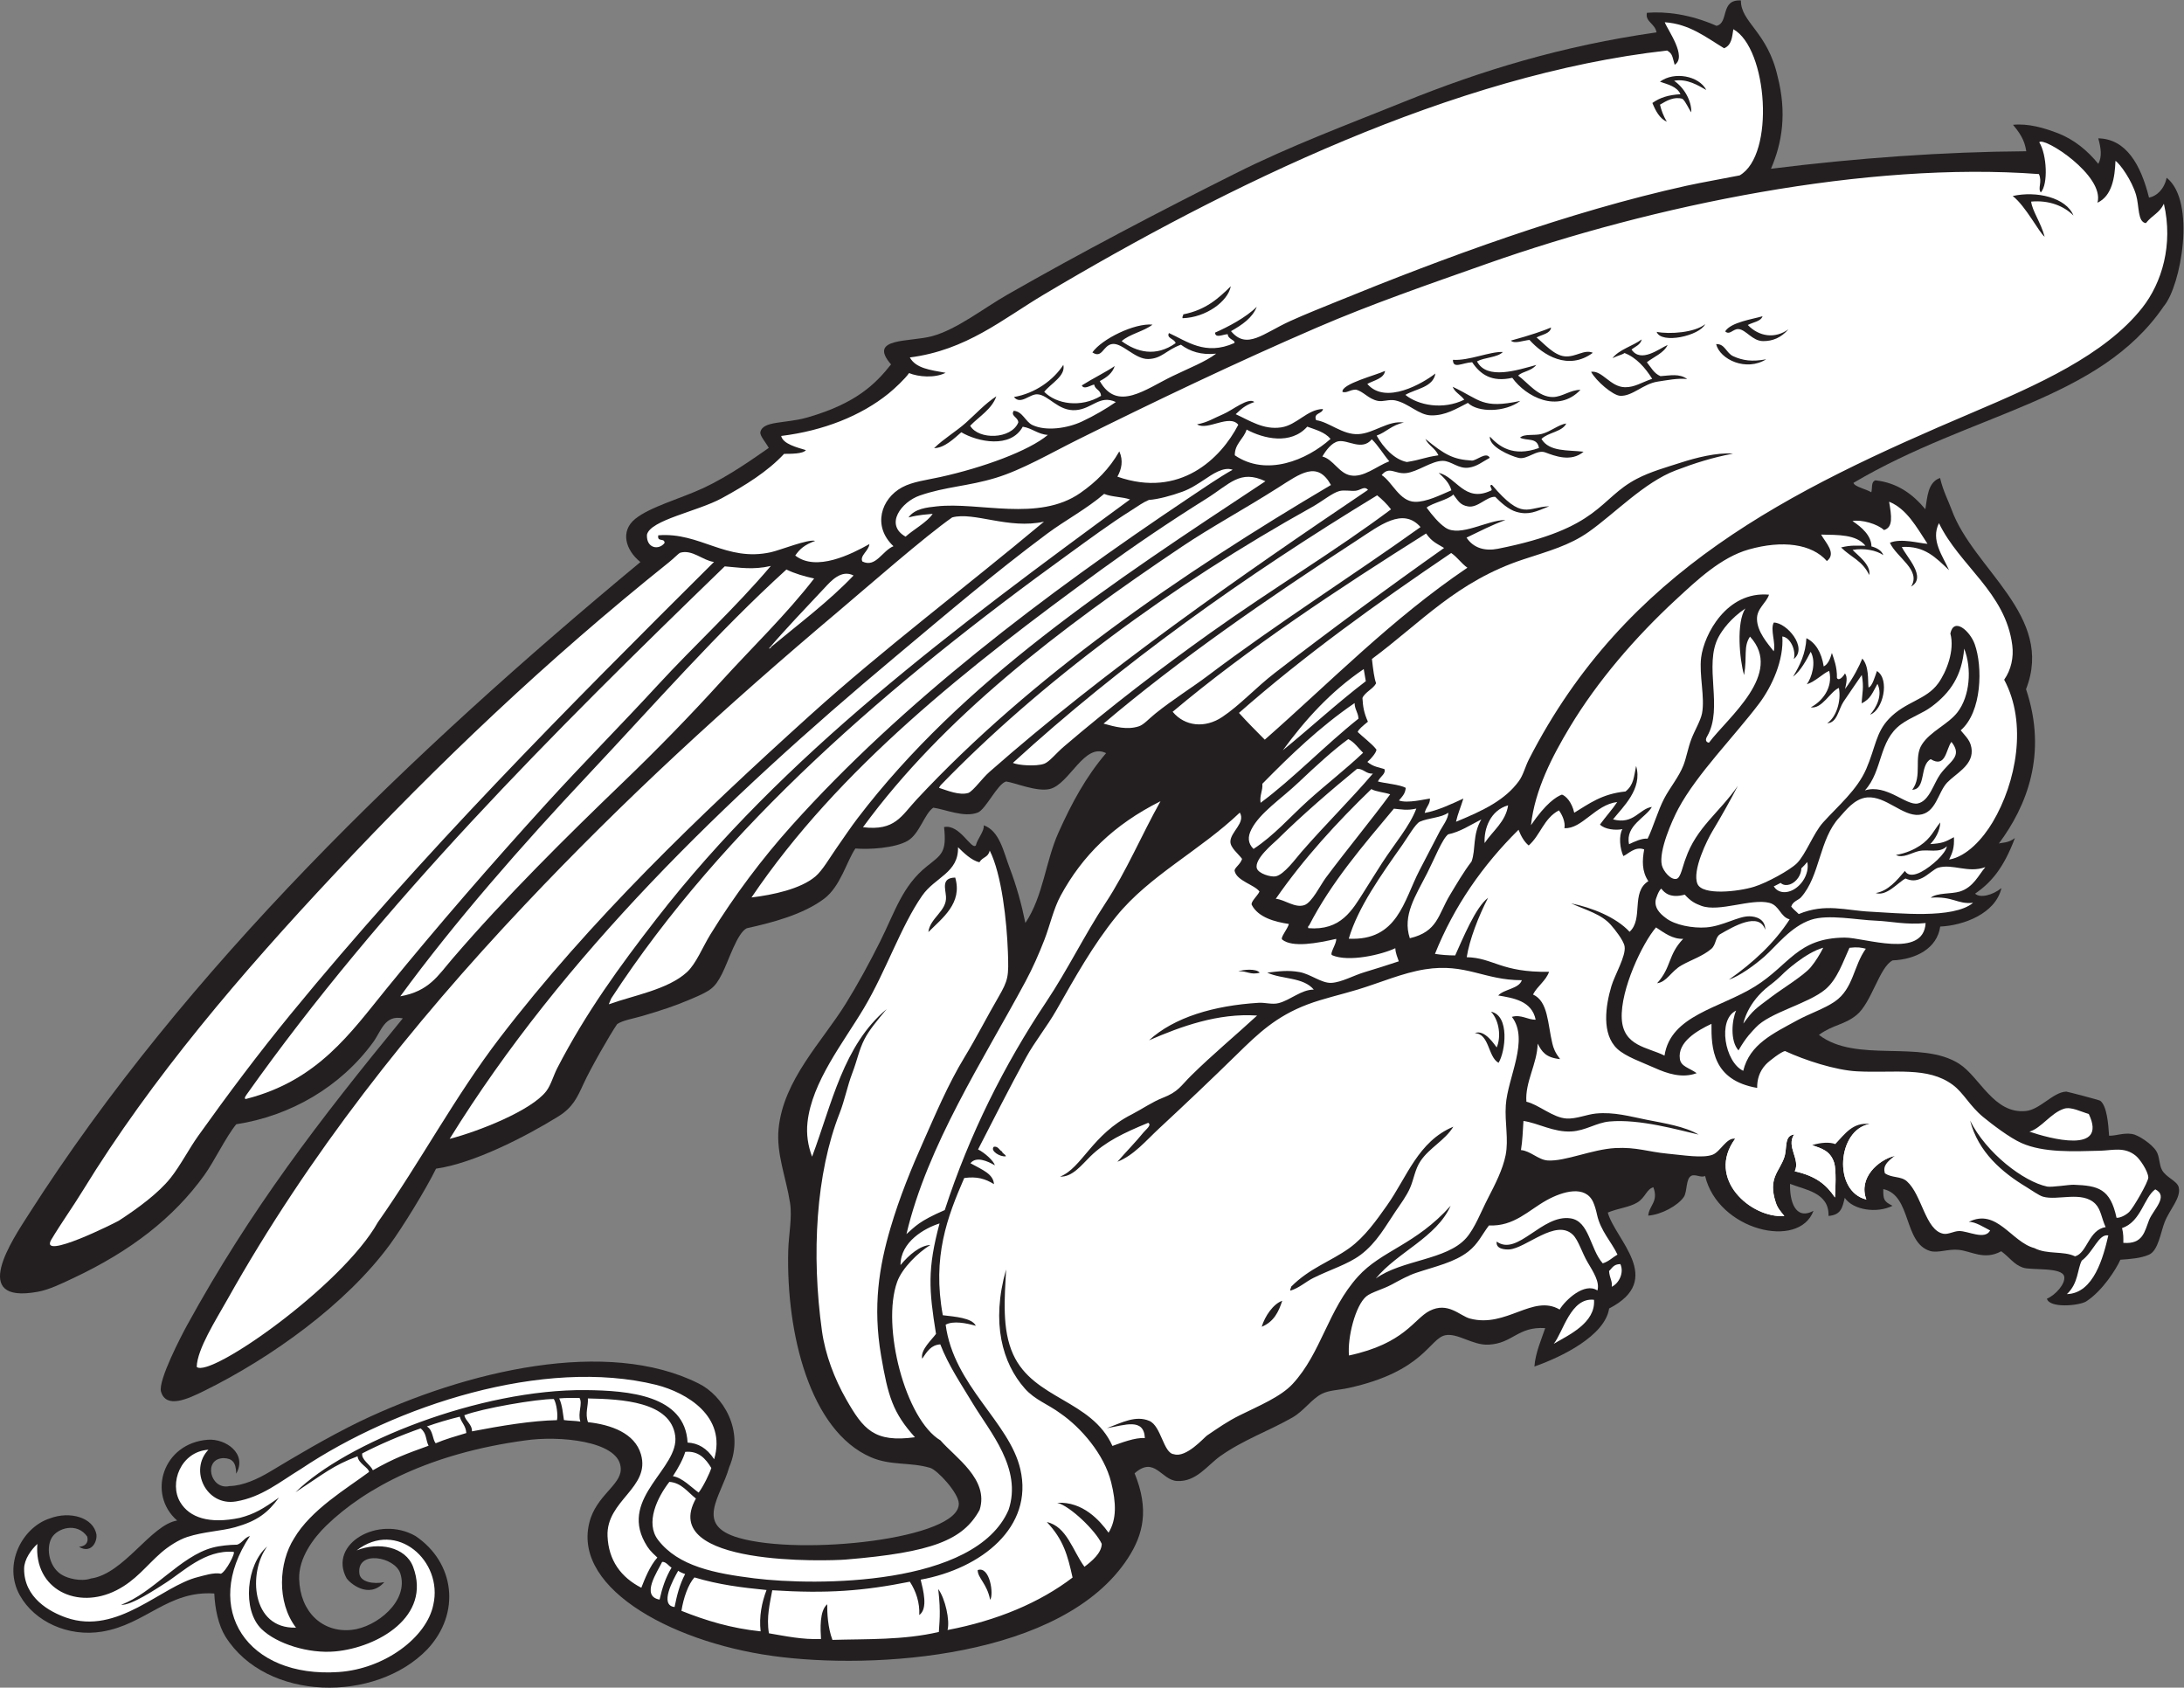 <?xml version="1.0" encoding="UTF-8" standalone="no"?>
<svg
   xmlns:dc="http://purl.org/dc/elements/1.1/"
   xmlns:cc="http://creativecommons.org/ns#"
   xmlns:rdf="http://www.w3.org/1999/02/22-rdf-syntax-ns#"
   xmlns:svg="http://www.w3.org/2000/svg"
   xmlns="http://www.w3.org/2000/svg"
   viewBox="0 0 852.133 658.4"
   height="658.4"
   width="852.133"
   xml:space="preserve"
   id="svg2"
   version="1.1"><rect x="0" y="0" width="852.133" height="658.4" fill="#808080" stroke="none"/><defs
     id="defs6" /><g
     transform="matrix(1.333,0,0,-1.333,0,658.4)"
     id="g10"><g
       transform="scale(0.1)"
       id="g12"><path
         id="path14"
         style="fill:#231f20;fill-opacity:1;fill-rule:evenodd;stroke:none"
         d="m 231.293,412.324 c 17.262,1.223 28.711,10.86 24.137,29.696 -29.649,42.953 -87.571,25.39 -104.164,-3.543 -18.243,-31.805 -6.403,-89.856 33.097,-109.981 12.813,-7.336 51.024,-19.473 81.903,-8.976 97.257,13.964 175.367,157.316 252.257,169.64 -88.312,77.078 -42.214,226.66 90.071,236.453 51.211,3.789 116.129,-40.015 82.797,-99.363 -0.473,34.109 -12.078,44.492 -36.192,45.566 -61.996,-0.398 -40.554,-94.921 16.817,-81.757 38.379,0.683 81.824,20.285 117.797,41.882 73.503,44.122 167.671,100.52 263.027,146.965 315.23,150.782 725.72,245.114 992.12,111.278 69.42,-33.946 136.04,-136.129 89.33,-245.164 -25.07,-87.969 -102.03,-168.782 27.82,-206.504 183.75,-53.399 647.82,-3.235 644.32,100.672 -1.05,31.156 -62.64,97.89 -83.81,104.121 -59.69,17.55 -114.69,5.746 -173.28,31.027 -179.17,77.375 -248.46,363.864 -242.17,604.804 1.19,45.63 11.97,96.84 5.29,139.7 -11.67,75.07 -40.73,143.7 -33.51,217.06 14.1,143.3 127.29,254.21 196.64,366.03 34.92,56.33 69.66,120.12 100.39,181.55 43.89,87.73 64.98,163.02 137.5,220.79 42.8,34.08 57.82,40.29 49.81,114.44 46.45,9.37 80.46,-69.3 93.16,-53.43 3.81,18.22 25.95,42.69 22.82,58.68 46.84,-16.73 57.86,-77.34 76.31,-125.72 19.65,-51.51 34.67,-105.97 45.69,-160.18 52.75,79.06 58.37,178.73 97.07,264.98 38.3,85.36 80.13,162.94 139.23,232.03 -63.72,32.4 -106.89,-90.71 -164.66,-104.9 -37.8,-9.28 -102.53,18.48 -127.93,21.92 -25.35,-6.44 -59.37,-81.57 -83.04,-90.92 -39.92,-15.75 -96.55,9.92 -130.27,14.22 -26.1,-18.02 -40.03,-76.52 -74.74,-96.8 -37.34,-21.83 -114.76,-26.05 -153.18,-22.58 -25.2,-36.51 -43.52,-111.13 -91.68,-147.19 -61.56,-46.11 -151.39,-69.8 -226.28,-86.23 -28,-13.36 -53.24,-95.71 -72.21,-132.89 -22.04,-43.21 -33.26,-49.46 -89.63,-73.79 -46.98,-20.28 -89.03,-34 -144.78,-50.36 -24.38,-7.16 -56.24,-12.25 -72.69,-23.4 -20.66,-29.64 -78.38,-130.88 -98.07,-173.85 -18.96,-41.41 -31.78,-70.23 -74.73,-96.81 -97.04,-60.04 -248.49,-137.25 -357.39,-152.51 -30.28,-61.57 -97.87,-171.19 -134.55,-221.37 C 1013.75,1122.49 793.313,964.863 596.688,868.152 550.258,845.313 486.563,815.398 471.34,866.141 c -9.684,32.265 61.75,168.179 75.863,193.899 186.242,339.3 386.074,599.21 631.847,898.84 -53.13,11.02 -62.68,-36.65 -86.69,-69.63 C 997.258,1758.57 850.395,1673.26 691.566,1648.95 661.949,1613.15 627.324,1540.7 598.16,1500.12 508.457,1375.3 382.629,1277.54 213.594,1198.21 181.348,1183.07 144.762,1164.93 110.789,1158.69 -93.098,1121.21 38.227,1313.6 83.148,1384.06 542.582,2104.46 1205.78,2739.69 1874.44,3294.22 c -44.37,36.03 -58.99,90.7 -15.4,126.23 43.8,35.69 133.61,59.53 201.17,91.1 72.91,34.09 146.64,86.67 189.99,116.83 -9.95,17.91 -26.8,36.03 -24.52,46.38 7.43,33.8 72.8,23.94 138.7,43.03 142.79,41.35 198.76,98.4 243.73,154.96 -69.3,79.87 54.44,64.52 120.96,82.8 72.25,19.87 148.71,80.83 220.21,121.73 212.9,121.76 444.7,243.19 669.57,355.71 158.4,79.26 323.32,140.76 490.3,208.14 229.04,92.42 463.46,163.91 739.49,203.34 -4,25.94 -34.03,31.06 -28.07,57.28 53.66,4.25 124.24,-3.21 203.77,-38.16 37.14,8.77 9.75,77.97 71.27,74.3 -0.48,-64.34 78.04,-91.32 107.53,-222.64 27.37,-107.01 13.32,-194.22 -19.51,-269.96 249.71,31.25 503.85,49.65 747.27,51.26 -3.6,21.42 -9.1,42.71 -38.81,77.36 44.9,4.68 92.88,-9.56 132.08,-24.86 47.02,-18.35 86.04,-50.54 117.59,-89.44 11.58,21.45 7.48,47.09 -0.07,74.72 81.08,-1.54 124.46,-76.6 148.47,-173.49 22.28,4.04 44.73,24.67 51.63,58.16 87.33,-69.29 41.67,-317.09 -8.2,-375.79 -189.16,-277.75 -560.26,-311.43 -908.53,-517.16 3.3,-11.59 37.09,-18.02 52.21,-27.59 3.95,11.75 -1.78,30.35 12.26,34.97 63.6,-7.08 108.94,-39.95 145.97,-84.57 6.02,35.27 6.76,78.72 43.05,91.51 9.65,-40.32 23.77,-65.19 33.9,-92.95 63.88,-175.15 302.04,-310.82 217.76,-525.17 63.9,-190.18 1.22,-343.54 -79.66,-451.93 9.49,3.49 27,0.76 47.09,16.14 -33.71,-89.71 -70.47,-130.71 -116.46,-162.72 14.27,-13.61 51.11,-4.82 77.06,16.4 -17.34,-75.18 -111.85,-109.72 -179.22,-112.65 -9.1,-64.18 -71.56,-96.21 -139.2,-99.04 -38.62,-18.83 -61.77,-124.23 -105.71,-159.94 -36.08,-29.33 -67.61,-27.41 -110.16,-58.01 109.13,-84.09 299.04,-13.12 410.51,-84.62 60.81,-39 101.35,-147.73 195.34,-138.22 41.7,4.23 79.66,55.41 118.11,56.75 2.53,0.09 96.3,-24.31 99.55,-26.78 19.34,-14.7 23.67,-67.88 25.82,-102.33 22.46,-0.16 40.8,9.05 67.53,5.09 17.44,-2.58 57.47,-28.94 70.65,-49.99 10.2,-16.31 7.63,-38.75 16.82,-55.56 11.83,-21.64 44.15,-31.86 48.76,-50.08 7.78,-30.83 -26,-64.22 -40.99,-101.99 -11.82,-29.83 -18.56,-83.19 -45.73,-95.48 -23.54,-10.66 -55.75,-12.97 -83.99,-14.88 -11.97,-27.05 -52.17,-91.22 -100.2,-122.1 -21.16,-12.71 -107,-20.49 -114.84,8.01 24.88,10.47 54.53,43.46 50.74,64.53 -5.21,29.1 -96.49,17.74 -121.44,26.68 -26.59,9.55 -37.84,29.21 -62.95,47.67 -49.78,-27.28 -86.91,0.34 -124.89,4.17 -30.87,3.12 -60.59,-10.25 -83.44,-3.33 -78.57,23.78 -53.63,163.25 -136.93,181.09 -0.36,-30.82 1.64,-36.02 27,-48.9 -45.82,-22.83 -115.25,-12.67 -139.8,23.33 -6.95,-28.26 -10.44,-50.09 -47.52,-52.95 2.47,68.74 -69.42,76.43 -112.59,93.87 -1.43,-49.34 14.56,-107.72 68.59,-79.02 -42.54,-114.44 -279.39,-56.98 -317.26,102.18 -11.42,-6.39 -28.76,6.21 -40.24,0.42 -16.86,-8.48 -11.37,-46.61 -22.22,-62.25 -17.36,-25.03 -64.94,-51.37 -103.93,-54.32 2.24,29.59 30.8,40.58 15.02,82.92 -19.76,-5.06 -23.8,-30.68 -47.16,-44.6 -24.4,-14.54 -55.81,-16.52 -86.27,-29.38 21.42,-79.14 168.3,-196.11 3.96,-280.66 -12.29,-79.97 -138.8,-141.872 -218.72,-169.926 2.46,39.062 21.97,83.616 31.61,112.426 -80.99,5.07 -94.14,-44.68 -165.7,-48.44 -46.56,-2.45 -90.61,34.84 -126.57,27.6 -46.99,-9.45 -62.33,-106.137 -283.99,-154.543 -27.96,-6.106 -56,-6.086 -77.46,-16.914 -30.58,-15.442 -52.34,-50.09 -86.69,-69.641 -69.22,-39.387 -144.28,-65.508 -210.78,-112.793 -38.18,-27.141 -70.01,-75.598 -126.34,-72.766 -46.43,2.329 -65.68,74.473 -124.38,22.532 43.04,-105.45 25.68,-178.692 -19.31,-248.078 C 3112,86.746 2558.77,51.379 2260.33,93.008 1954.28,135.703 1662.01,301.086 1729.51,498.047 c 25.94,72.051 94.9,100.547 86.88,149.187 -9.39,74.895 -180.25,91.125 -279.69,76.289 -274.84,-37.3 -465.68,-136.597 -581.856,-249.39 -38.465,-37.348 -80.938,-95.227 -79.207,-156.008 2.785,-97.473 68.972,-157.781 153.363,-149.055 72.67,7.524 168.89,84.231 142.73,165.305 -15.81,48.992 -128.43,69.504 -119.79,-0.664 2.93,-23.84 39.33,-31.785 72.92,-24.91 -46.8,-52.297 -102.68,-0.246 -110.19,11.023 -55.506,101.035 93.42,185.969 201.44,124.043 114.77,-77.363 134.03,-225.508 34.49,-331.808 -151.03,-156.688 -470.944,-153.473 -590.83,37.609 -20.368,33 -30.485,80.43 -32.508,125.918 -135.285,9.25 -200.371,-90.391 -328.625,-111.582 -99.395,-16.426 -197.239,29.48 -240.11,105.5 -51.223,90.809 6.707,200 87.293,225.789 58.414,22.449 128.453,3.066 136.582,-47.969 1.895,-24.148 -18.004,-55.5 -51.109,-35 v 0" /><path
         id="path16"
         style="fill:#ffffff;fill-opacity:1;fill-rule:evenodd;stroke:none"
         d="m 3754.8,2743.3 c 65.23,88.98 139.34,171.66 236.87,237.79 2.02,-11.83 4.05,-23.66 6.08,-35.48 -84.81,-64.74 -161.01,-135.56 -242.95,-202.31 z M 2089.86,3294.57 C 1654.26,2861.46 1234.5,2439.32 851.703,1972.22 c -94.152,-114.89 -184,-234.64 -271.25,-356.91 -27.933,-39.14 -52.211,-87.05 -81.129,-123.46 -35.199,-44.33 -95.629,-88.78 -150.359,-124.37 -9.422,-6.12 -236.777,-119.75 -198.613,-55.92 28.886,48.31 62.421,94.9 92.285,143.64 202.058,329.78 465.476,637.19 736.269,925.96 304.384,324.58 619.734,624.74 979.574,912.84 12.45,9.96 28.9,26.47 31.84,27.36 36.01,10.91 66.31,-22.59 99.54,-26.79 z m 166.84,-249 c 0.49,-3.47 -3.88,-3.5 -6.5,-4.77 43.74,51.42 110.48,121.74 163.15,177.68 18.42,19.57 48.69,55.05 85.06,36.49 -72.2,-75.73 -159.32,-140.9 -241.71,-209.4 z M 1171.66,2023.36 c 159.04,217.9 359.21,445.5 546.95,645.18 195.74,208.17 382.26,421.36 583.24,603.9 24.71,-12.07 52.38,-19.98 81.19,-26.27 -82.61,-106.83 -181.26,-201.21 -273.26,-302.46 -91.24,-100.43 -185.17,-196.87 -285.74,-293.65 -165.7,-159.41 -343.97,-335.4 -499.58,-516.52 -42.57,-49.56 -68.52,-95.34 -152.8,-110.18 z m -449.058,-299.7 c -7.411,-2.98 -7.543,2.91 -1.821,10.65 399.329,563.56 895.519,1058.6 1400.509,1547.39 42.4,-3.24 81.56,-11.08 134.94,1.19 -103.93,-122.72 -222.48,-230.93 -331.06,-348.88 -107.25,-116.49 -219.06,-229.08 -327.52,-348.28 -158.3,-174 -316.01,-355.39 -466.33,-540.07 -105.08,-129.08 -200.199,-268.09 -408.718,-322 z M 575.766,938.816 c 1.714,52.571 55.617,136.304 90.269,198.074 236.645,421.85 536.755,801.24 869.015,1153.24 292.12,309.46 586.96,579.98 922.4,862.86 75.69,63.84 250.46,217.03 329.62,271.94 63.48,17.37 165.7,-35.58 268.75,-12.41 -232.26,-194.4 -468.14,-370.94 -684.61,-566.49 -326.18,-294.67 -644.3,-599.85 -908.41,-944.48 -130.72,-170.57 -232.51,-363.1 -356.85,-539.58 C 1002.14,1176.43 613.531,903.934 575.766,938.816 Z M 4247.61,3320.76 c 17.74,-11.66 30.03,-31.01 47.53,-42.99 -222.33,-150.36 -399.16,-332.92 -593.15,-503.34 -25.46,25.72 -51.06,51.22 -75.51,78.38 190.66,167.58 402.55,320.14 621.13,467.95 z m -73.4,57.17 c 17.41,-25.24 33.23,-30.2 52.62,-42.47 -155.55,-109.88 -336.77,-243.06 -496.11,-366.19 -54.9,-42.42 -101.72,-94.13 -153.31,-128.52 -50.46,-33.64 -109.37,-27.56 -145.07,15.33 220.69,185.84 486.25,360.73 741.87,521.85 z m -944.12,-556.48 c 219.71,186.6 479.38,365.9 740.96,535.96 67.16,43.66 134.82,98.38 186.86,39.29 -195.33,-139.96 -421.3,-283 -623.05,-435.4 -43.53,-32.88 -102,-69.29 -152.81,-110.17 -20.02,-16.11 -34.05,-32.75 -48.36,-37.5 -34.46,-11.45 -70.33,-1.45 -103.6,7.82 z m -265.23,-114.81 c 315.31,288.32 677.18,546.65 1066.05,782.91 12.77,-9.86 30.52,-27.37 40.61,-41.02 -162.36,-121.63 -343.22,-229.34 -528.94,-361.73 -141.74,-101.03 -290.31,-214.17 -428.79,-332.75 -22.45,-19.21 -42.24,-44.46 -57.18,-49.96 -23.24,-8.58 -77.58,-4.8 -91.75,2.55 z m -216.35,-73.16 c 1.06,2.88 2.76,4.43 4.77,7.7 291.2,300.77 673.68,584.23 1087.73,814.48 28.49,15.86 59.13,41.37 79.68,46.53 13.97,3.5 33.12,-0.67 47.36,0.79 14.83,1.54 25.46,15.02 36.08,2.54 -374.84,-252.67 -770.27,-528.36 -1107.81,-825.23 -22.55,-19.84 -46.05,-54.33 -61.6,-61.59 -26.51,-8.39 -63.51,7.64 -86.21,14.78 z m -222.55,-115.23 c 235.54,321.81 573.68,579.66 933.23,820.89 85.8,57.57 181.02,108.87 280.95,172.31 66.34,42.1 115.56,80.55 155.61,8.38 -443.82,-262.33 -877.68,-561.28 -1212.13,-919.79 -45.67,-48.96 -63.56,-93.32 -157.66,-81.79 z m -326.37,-205.64 c 254.93,377.12 633.59,675.5 1026.11,960.99 91.41,66.48 196.8,138.23 304.49,205.54 70.01,43.77 98.98,86.87 173.77,51.66 -453.76,-299.78 -886.17,-583.28 -1193.51,-985.99 -19.79,-25.93 -40.72,-57.2 -61.75,-87.27 -19.88,-28.42 -41.49,-66.26 -62.36,-83.73 -43.67,-36.54 -123.52,-53.5 -186.75,-61.2 z m -417.64,-312.58 c 1.94,4.67 4.12,10.2 7.03,17.01 328.93,504.27 814.79,921.79 1341.23,1302.29 55.57,40.17 118.05,86.64 182.05,126.85 19.83,12.46 32.62,22.36 50.45,29.84 27.36,1.97 65.45,12.26 98.14,24.11 24.51,8.9 46.04,23.32 66.7,37 18.3,12.1 53.46,37.64 80.42,27.27 -38.33,-21.32 -91.36,-57.74 -129.29,-83.13 -424.95,-284.4 -836.77,-596.74 -1161.65,-958.63 -86.23,-96.03 -168.25,-205.28 -237.69,-318.28 -23.36,-38.01 -41.72,-85.51 -68.77,-110.38 -55.44,-51.01 -157.32,-68.28 -228.62,-93.95 z m -465.8,-393.87 c 331.06,535.12 804.95,993.02 1303.47,1410.25 142.87,119.56 288.75,244.35 445.83,361.23 50.84,37.83 116.78,73.24 166.37,116.15 22.5,-9.34 52.39,-8.24 75.84,-16.23 C 2788.87,3097.14 2293.5,2729.59 1921.7,2250.41 1813.73,2111.27 1714.62,1974.8 1631.27,1813.52 c -11.39,-22.04 -18.54,-49.67 -32.25,-67.61 -43.21,-56.55 -196.37,-117.31 -282.87,-139.75 z M 4345.5,2471.9 c -2.41,42.25 17.1,95.99 68.74,110.39 -6.99,-48.07 -44.72,-74.38 -68.74,-110.39 z m -9.7,69.17 c -26.45,-45.57 -15.44,-87.31 -28.54,-123.2 -23.06,-29.99 -45.01,-67.82 -63.3,-98.1 -34.88,-57.8 -35.56,-107.29 -117.4,-126.42 -22.03,66.86 16.34,122.88 51.24,191.4 20.26,39.76 44.43,100.74 61.05,112.71 35.15,7.18 64.47,27.17 96.95,43.61 z m -387.96,-349.11 c 26.89,91.82 95.11,186.93 157.37,275.32 15.19,21.54 37.97,61.4 50.61,67.11 24.91,11.22 63.82,11.59 83.18,26.4 1.71,-15.53 -18.94,-43.27 -23.87,-52.78 -19,-36.64 -38.67,-74.26 -60.44,-116.27 -45.95,-88.61 -63.73,-206.62 -206.85,-199.78 z m -118.52,30.85 c -1.27,4.03 -0.29,6.45 2.34,7.7 65.05,126.53 157.64,233.56 248.23,342.01 20.52,-1.86 39.38,-6.06 65.71,0.28 -19.38,-51.78 -62.62,-101.11 -100.5,-159.65 -15.91,-24.56 -34.4,-54.61 -51.72,-81.9 -35.47,-55.86 -68.21,-116.29 -164.06,-108.44 z m -95.06,85.98 c 81.66,117.88 179.76,224.51 279.74,321.08 12.21,-7.73 41.21,-9.99 55.06,-15.38 -51.16,-69.88 -124.72,-159.01 -188.31,-244.09 -15.74,-21.05 -40.46,-72.7 -62.97,-80.17 -27.82,-9.23 -56.97,16.18 -83.52,18.56 z m 238,380.43 c 19.13,0.59 26.29,-15.74 46.22,-13.99 -64.93,-76.15 -137.05,-146.78 -209.09,-229.39 -16.64,-19.09 -50.76,-66.46 -75.43,-71.35 -14.16,-2.81 -50.41,7.91 -55.14,23.42 -8.33,27.29 49.58,73.99 58.8,83.13 74.39,73.62 162.44,149.04 234.64,208.18 z m -25.84,86.89 c 17.78,-8.65 29.27,-26.21 43.38,-40.06 -52.53,-49.63 -109.17,-93.08 -162.12,-140.99 -51.91,-46.94 -98.36,-100.98 -158.59,-140.37 -16.83,16.8 -17.45,35.48 -6.18,57.38 25.25,49.04 86.15,88.28 137.3,136.73 51.32,48.63 102.9,95.81 146.21,127.31 z m -256.63,-186.39 c -3.52,22.24 6.86,34.65 5.09,55.66 82.56,83.98 167.67,166.17 270,236.16 0.6,-19.73 10.33,-26.54 11.46,-45.53 -98.21,-78.12 -191.73,-176.15 -286.55,-246.29 v 0" /><path
         id="path18"
         style="fill:#ffffff;fill-opacity:1;fill-rule:evenodd;stroke:none"
         d="m 5081.71,1981.53 c -12.42,-27.36 -18.29,-88.35 6.88,-116.5 22.57,39.7 39.64,55.2 50.6,67.1 40.63,44.13 153.32,69.21 203.69,111.58 35.15,29.57 52.33,82.27 70.48,121.63 24.14,2.88 35.21,0.49 47.95,-2.73 -36.35,-50.27 -36.02,-116.51 -90.46,-154.29 -30.6,-21.24 -74.88,-35.72 -111.03,-55.54 -70.42,-38.62 -138.52,-69.74 -157.36,-147.48 -53.67,24.94 -76.37,150.07 -20.75,176.23 z m -234.55,243.49 c 24.94,-16.54 48.55,-34.51 79.58,-33.43 -45.32,-47.25 -33.7,-82.61 -76.36,-129.95 28.54,3.66 40.68,35.02 71.39,52.4 28.48,16.12 61.64,26.59 86.78,47.73 15.47,13.02 11.25,34.8 26.74,43.67 37.11,21.22 113.36,66.87 131.62,12.67 0.41,31.07 -26.87,39.36 -46.93,39.44 -33.13,0.13 -77.17,-28.84 -125.92,-32.52 -39.2,-2.95 -91.7,6.84 -117.9,27.29 -8.32,6.51 -32.64,23.24 -30.4,49.58 0.13,6.81 11.01,34.91 17.13,36.41 9.59,-12.9 27.58,-28.52 68.46,-17.35 17.91,-20.14 31.42,-26.38 48.23,-32.66 52.51,-19.63 146.11,22.38 199.42,8.59 29.96,-7.77 31.64,-41.01 59.39,-48.28 -44.71,-69.2 -106.4,-126.36 -177.95,-176.57 31.06,10.34 75.6,42.63 104.7,68.25 33.55,29.55 76.17,87.07 135.5,106.97 50.59,16.96 132.65,-0.36 192.38,-2.64 39.32,-1.5 87.84,-12.69 143.31,-6.87 -6.12,-105.93 -179.46,-42.03 -237.14,-42.54 -138.65,-1.26 -161.22,-80.15 -262.31,-142.95 -103.38,-64.22 -246.76,-84.17 -264.84,-202.42 -48.97,24.8 -121.06,27.2 -125.13,108.36 -4.23,84.78 60.63,221.19 100.25,266.82 v 0" /><path
         id="path20"
         style="fill:#ffffff;fill-opacity:1;fill-rule:evenodd;stroke:none"
         d="m 5940.12,1627.34 c 34.81,9.86 62.7,54.89 101.67,67.15 20.41,6.43 49.49,-9.05 72.1,-15.47 56.55,-118.93 -116.46,-71.36 -173.77,-51.68 z M 109.34,420.652 C 99.082,287.305 226.633,226.973 340.762,284.973 c 57.246,29.09 87.32,72.078 130.898,110.078 20.188,17.586 50.11,37.371 76.145,45.906 48.383,15.852 99.906,17.195 140.547,28.66 64.574,18.215 95.5,41.926 128.226,86.75 -46.73,-33.262 -72.215,-48.406 -114.875,-59.433 -89.547,-18.664 -146.937,0.8 -173.988,45.625 -33.66,55.761 1.234,148.437 82.281,153.757 C 552.754,636.328 603.949,530.684 690.52,545 c 75.343,12.473 127.859,57.031 191.175,95.613 276.075,184.856 709.625,327.055 1039.575,245.539 89.53,-22.968 205.89,-92.207 169.05,-217.578 -21.49,32.969 -47.19,47.09 -77.75,48.778 -7.24,138.75 -172.73,152.265 -297.73,153.539 -309.56,3.132 -702.99,-153.664 -849.797,-298.911 81.641,53.235 108.863,78.04 181.607,105.239 1.83,-21.047 32.91,-33.469 33.57,-45.864 C 1013.95,582.051 910.215,520.93 860.863,437.02 816.121,366.887 809.141,250.715 866.379,175.676 734.609,171.57 726.328,338.203 781.941,412.938 c -60.589,-51.52 -74.23,-185.45 -16.32,-241.485 44.633,-43.199 137.695,-72.574 215.719,-65.332 124.74,11.594 281.9,102.375 227.94,247.231 -22.07,59.246 -101.83,74.097 -165.33,48.386 117.28,90.813 253.51,-31.269 224.42,-158.808 C 1249.46,147.938 1126.85,55.176 991.664,45.801 723.777,27.207 588.777,229.863 731.586,443.738 715.84,439.734 708.707,422.859 694.094,418.516 671.781,418.105 644.543,415.723 622.516,409.922 528.254,385.105 446.852,276.223 354.258,242.598 c 29.25,-3.203 104.98,47.949 129.047,63.132 51.644,32.571 116.402,98.645 200.468,91.731 6.54,-1.914 -22.207,-57.891 -37.164,-63.945 -19.976,4.531 -51.406,-5.86 -67.156,-9.739 C 472.188,297.324 344.605,152.129 193.746,205.012 145.797,221.816 69.902,262.82 70.602,348.281 c 0.219,27.586 21.016,55.782 38.738,72.371 z M 5458.65,2626 c 52.83,58.08 39.35,145.05 105.68,193.41 28.47,20.77 61.96,31.27 89.72,51.89 53.75,39.94 88.65,89.79 95.13,169.7 23.39,-59.7 16.24,-139.67 -19.3,-185.93 -27.65,-35.98 -79.28,-55.69 -104.33,-94.57 -25.08,-38.9 2.16,-91.82 -28.41,-132.7 41.41,1.59 20.92,71.97 54.04,89.61 44.58,-27.23 44.65,29.79 60.73,50.58 34.01,-42.77 -4.92,-56.13 -32.89,-94.88 -19.25,-26.66 -31.52,-77.87 -65.46,-85.32 -34.09,-7.48 -91.91,58.01 -154.91,38.21 z M 4246.05,1410.28 c -103.02,-115.01 -202,-130.35 -271.32,-207.17 -88.19,-97.7 -106.88,-222.727 -190.95,-313.93 -35.07,-38.039 -98.86,-64.18 -155.84,-92.434 -35.12,-17.41 -62.11,-36.492 -95.09,-58.797 -7.79,-5.273 -60.86,-66.465 -96.84,-54.687 -30.73,2.668 -37.03,82.695 -71.96,97.519 -39.59,16.797 -78.82,-4.277 -124.19,-21.269 52.02,8.679 108.41,31.179 111.15,-29.074 -28.47,2.382 -69.79,-14.215 -94.94,-22.938 -60.89,135.398 -230.63,135.938 -290.6,267.996 -33.48,73.714 -24.81,166.104 -20.64,248.484 -44.53,-156.15 -10.84,-274.285 54.84,-348.472 29.85,-33.731 67.09,-45.227 105.06,-73.391 58.18,-40.242 127.16,-118.133 147.67,-201.16 14.83,-60.027 16.39,-108.23 -7.63,-147.402 -25.41,35.183 -74.89,91.718 -150.12,87.508 37.5,-9.325 112.69,-81.766 130.15,-120.157 -0.4,-27 -29.12,-50.75 -50.6,-67.097 -34.47,46.789 -51.64,118 -110.07,130.898 48.93,-51.914 60.86,-97.617 75.29,-162.422 -95.62,-73.039 -220.62,-125.984 -365.98,-153.562 7.38,28.203 -6.74,91.929 -27.22,119.937 8.41,-71.617 2.63,-102.476 1.81,-125.594 -103.48,-24.296 -212.75,-20.3 -311.5,-23.242 -13.44,35.266 -15.67,79.989 -15.25,104.285 -22.92,-19.109 -19.95,-72.382 -18.2,-101.636 -54.71,-2.395 -105.56,8.797 -152.47,16.648 -7.76,48.106 3.03,88.125 9.78,125.957 161.33,-10.207 266.29,-2.148 402.65,25.027 18.35,-27.808 29.49,-62.234 27.66,-97.539 26.41,18.735 11.31,73.711 4.1,103.469 178.38,32.735 330.95,154.121 291.7,323.391 -32.1,138.379 -194.92,243.738 -218.56,422.844 21.87,12.26 60.26,4.71 88.26,-3.22 -10.79,23.39 -62,26.64 -96.61,30.94 -31.41,170.87 13.26,287.9 62.72,401.54 36.87,5.11 60.87,-1.82 87.08,-17.95 -2.07,29.75 -32.85,41.41 -68.93,61.24 17.12,21.22 50.14,6.18 71.61,-6.17 -3.89,13.62 -30.68,37.37 -49.3,46.53 44,85.79 90.61,177.7 140.26,268.71 25.23,46.25 61.2,90.18 89.34,139.49 53.75,94.21 106.18,189.24 175.74,274.8 96.79,119.09 244.27,191.66 360.85,302.86 17.6,-29.76 -27.12,-56.2 -27.57,-84.75 -0.28,-17.98 22.2,-34.77 34.22,-50.73 -5.08,-16.96 -23.84,-26.65 -21.77,-35.68 6.64,-28.9 58.31,-40.07 72.72,-59.91 -5.29,-12.12 -26.98,-30.6 -22.54,-39.18 19.05,-36.81 68.02,-49.65 108.56,-55.72 -3.5,-14.52 -26.12,-40.37 -19.48,-45.73 30.1,-24.32 103.17,-10.36 157.85,2.12 2.31,-12.91 -20.63,-44.02 -11.67,-47.87 48.76,-20.95 145.19,1.68 184.8,20.57 0.99,-16.23 6.36,-26.28 10.23,-38.42 -35.38,-11.57 -66.53,-21.78 -100.46,-31.81 -31.32,-9.26 -67.27,-29.81 -96.92,-31.22 -29.07,-1.37 -60.47,25.61 -93.07,31.55 -34.18,6.24 -61.36,2.17 -94.68,-1.6 43.05,-19.95 105.34,-12.71 136.34,-49.7 -36.52,0.23 -67.77,-30.42 -102.81,-39.52 -18.88,-4.92 -39.35,2.09 -58.59,0.92 -130.77,-7.95 -247.56,-42.43 -320.88,-109.73 92.78,40.24 201.71,80.29 316.31,72.42 -59.1,-54.66 -130.35,-113.91 -192.75,-175.45 -31.53,-31.08 -37.3,-47.48 -83.75,-65.48 -29.17,-11.29 -61.23,-33.25 -90.34,-48.33 -116.13,-58.47 -146.11,-157.27 -209.89,-182.05 35.93,-2.09 63.55,34.59 88.52,58.99 44.3,43.3 97.59,68.82 169.42,98.41 11.55,-6.4 -7.13,-19.96 -13.49,-27.87 -21.25,-26.49 -54.2,-60.09 -76.56,-86.16 47.84,18.59 83.57,61.85 122.08,97.6 75.72,70.26 152.89,143.42 229.25,218.23 60,58.78 112.69,109.74 205.32,144.74 44.5,16.8 96.37,28.24 146,43.26 66,19.96 131.75,49.01 198,59.47 119.16,18.8 172.79,-32.14 283.04,-31.88 -8.29,-25.33 -51.76,-25.76 -69.05,-44.7 44.58,-7.51 98.44,-15.88 109.51,-70.78 -22.59,-1.07 -42.15,16.12 -69.58,8.22 51.71,-67.54 -12.35,-177 -17.78,-258.72 -3.39,-50.97 8.73,-99.76 -0.54,-146.18 -8.37,-41.92 -30.5,-84.97 -51.52,-125.71 -20.67,-40.06 -38.65,-88.27 -63.98,-116.87 -57.5,-64.89 -188.35,-63.16 -264.62,-118.37 63.67,77.61 177.39,119.8 219.21,212.86 z M 2005.69,690.09 c 38.96,3.64 59.56,-19.492 76.37,-47.152 -4.34,-14.61 -23.45,-54.532 -37.14,-72.008 -20.72,14.793 -47.35,43.472 -75.3,48.047 15.85,24.039 30.75,52.019 36.07,71.113 z m 647.49,637.34 c 61.39,259.87 224.08,508.07 348.27,739 21.39,39.78 39.52,81.13 55.68,122.75 16.28,41.98 26.27,89.74 47.36,128.64 63.39,116.95 155.13,207.66 292.33,276.51 -55.53,-99.02 -98.83,-203.52 -160.84,-297.81 -62.21,-94.62 -110.75,-195.26 -173.31,-289.01 -123.58,-185.21 -225.36,-388.62 -297.35,-609.74 -75.78,-32.84 -85.59,-47.34 -112.14,-70.34 z M 1959.22,602.305 c 35.58,-2.61 53.6,-30.032 77.75,-48.782 -111.94,-199.793 388.6,-182.695 438.46,-178.582 253.53,20.926 343.57,57.063 391.91,145.352 28.53,89.648 -72.52,154.336 -114.41,203.32 -103.08,61.043 -173.51,334.497 -126.95,464.027 14.69,40.84 61.9,86.29 97.25,108.05 -30.12,-1.59 -62.06,-28.37 -87.4,-58.88 -0.3,67.78 70.18,107.98 114.28,121.83 -35.8,-133.09 -31.21,-194.54 -10.4,-323.19 -11.96,-16.97 -46.28,-46.68 -40.48,-72.669 14.87,21.938 26.2,40.109 53.04,41.949 24,-61.898 60.21,-114.984 95.48,-173.578 49.85,-82.843 144.87,-190.05 104.36,-310.839 -96.95,-224.29 -565.51,-222.54 -743.65,-200.403 -116.98,14.555 -223.05,35.274 -282.21,112.375 -38.36,49.981 -2.41,124.481 32.97,170.02 z M 2595.21,1985.9 c -126.77,-105.72 -160.27,-277.43 -218.25,-431.84 -12.33,32.82 -17.1,65.96 -13.46,99.96 12.77,119.12 105.29,234.03 165.41,335.13 65.07,109.45 107.54,238.21 170.17,328.64 37.7,54.44 107.06,66.9 105.07,141.89 15.53,-15.4 40.04,-39.38 62.65,-43.89 9.92,16.53 25.49,12.96 30.1,34.18 35.15,-69.68 50.03,-206.92 53.27,-297.37 2.54,-71.21 1.5,-81.22 -28.42,-132.7 -33.37,-57.41 -64.64,-118.98 -98.05,-173.85 -49.23,-80.81 -86.88,-171.19 -119.07,-243.18 -36.9,-82.53 -71.4,-166.7 -98.28,-257.89 -32.95,-111.8 -52.17,-228.6 -27.34,-373.574 20.2,-117.976 34.12,-166.687 99.09,-238.496 -119.37,-16.277 -151.01,22.988 -201.5,111.387 -33.88,59.316 -61.07,130.351 -70.73,199.723 -31.26,224.48 -17.62,461.3 51.61,637.05 14.73,37.41 22.85,80.07 36.8,116.49 15.45,40.35 19.81,68.89 36.22,100.69 13.98,27.1 36.97,54.05 64.71,87.65 z m 200.69,385 c -41.25,-1 -28.65,-31.45 -26.97,-55.76 2.93,-42.55 -46.72,-61.88 -51.62,-103.8 40.69,40.93 100.69,84.58 78.59,159.56 z M 1249.38,764.473 c 27.91,9.929 63.14,20.644 96.44,28.632 4.75,-18.261 17.44,-25.312 19.14,-47.863 -30.97,-9.258 -62.3,-18.269 -89.82,-29.988 -9.43,11.648 -7.6,39.187 -25.76,49.219 z m -18.24,-5.618 c 18.27,-14.628 14.45,-33.308 23.31,-50.796 -65.25,-23.618 -100.47,-36.223 -163.02,-71.743 -7.62,16.7 -34.72,31.133 -31.1,49.407 51.87,26.711 110.96,52.09 170.81,73.132 z m 127.87,38.403 c 51.56,20.086 213.39,47.945 262.04,47.5 7.95,-12.129 12.64,-47.778 9.18,-61.867 -73.71,-1.321 -164.58,-16.543 -248.82,-32.762 1.3,19.898 -18.96,30.242 -22.4,47.129 z m 291.64,-14.043 c -3.43,20.105 -4.17,41.375 -13.79,63.406 21.41,2.07 45.14,0.867 59.45,1.262 9.92,-17.082 -6.02,-43.774 2.39,-69.106 -14.91,2.5 -35.03,2.258 -48.05,4.438 z m 70.46,-6.195 c -9.52,25.636 1.6,49.132 -0.45,69.464 99.85,-1.875 242.69,-9.472 255.72,-109.757 12.25,-94.336 -161.67,-178.563 -89.17,-311.122 10.61,-19.382 16.34,-25.8 36.89,-44.812 -22.1,-24.523 -37.26,-63.613 -46.95,-88.391 -59.52,30.457 -95.99,80.11 -98.92,151.075 -4.32,104.746 126.36,141.281 97.78,239.531 -18.12,62.258 -87.82,86.57 -154.9,94.012 z m 216.98,-408.915 c 11.23,1.18 19.93,-12.832 27.57,-16.718 -17.78,-29.934 -27.43,-59.59 -35.09,-93.66 -56.56,10.086 -5.3,83.054 7.52,110.378 z m 46.97,-25.964 c 3.17,-2.875 15.86,-8.52 20.34,-9.512 -17.05,-33.012 -23.86,-62.121 -30.94,-96.613 -45.3,4.922 -4.3,79.785 10.6,106.125 z M 3948.52,972.18 c -4.97,51.75 18.61,146.46 50.73,173.05 14.95,12.37 47.39,20.1 74.41,34.65 24.07,12.96 48.03,26.38 70.88,34.05 56.96,19.14 112.62,30.56 153.6,62.83 28.34,22.31 38.79,47.9 60.02,76.02 73.62,-3.47 115.84,44.52 168.89,73.83 47.97,26.5 113.43,44.76 136.2,-5.61 4.84,-10.68 8.57,-24.18 11.2,-36.4 10.35,-48.07 43.05,-80.72 59.91,-117.14 -14.63,-8.36 -24.83,-19.85 -43.09,-25.64 -37.4,42.27 -39.06,123.46 -94.32,131.74 -83.47,12.5 -155.1,-112.25 -216.08,-68.02 -3.49,-22.47 25.69,-23.65 36.8,-22.92 48.91,3.21 136.76,91.31 186.24,42.85 16.18,-15.85 26.94,-53.16 42.97,-80.31 16.66,-28.22 36.23,-58.09 28.76,-82.72 -37.79,25.06 -94.04,-28.23 -110.58,-55.74 -78.6,45.76 -156.1,-54.71 -262.5,-26.42 -29.68,7.9 -64.13,50.17 -118.25,22.46 -46.11,-23.6 -72.35,-95.4 -235.79,-130.56 z M 2032.67,322.684 c 71.04,-21.317 137.14,-29.586 211,-36.856 -13.83,-36.531 -22.28,-76.973 -17.29,-121.043 -86.15,8.985 -159.61,31.27 -231.75,60.078 5.69,37.559 20.07,78.223 38.04,97.821 z m 865.48,-65.664 c 11.27,15.324 -0.63,99.914 -36.4,87.113 -0.2,-23.125 27.52,-39.719 36.4,-87.113 z m 46,1298.16 c -0.02,5.21 -11.37,8.91 -10.92,13.8 -8.6,3.99 -11.3,16.33 -24.32,14.09 -11.56,-12.03 18.7,-30.47 35.24,-27.89 z m 808.96,-422.88 c -26.01,-8.95 -50.79,-44.91 -60.04,-76.03 35.47,14.41 49.66,43.87 60.04,76.03 z m 90.85,66.68 c 48.81,24.4 100.9,39.72 138.18,67.5 47.7,35.53 74.25,85.7 102.42,127.1 14.75,21.7 32.56,45.52 42.89,69.44 11.14,25.77 14.07,53.86 30.43,78.26 26.1,38.95 71.43,60.2 96.03,100.46 -103.36,-43.15 -135.51,-147.43 -194.29,-230.51 -30.26,-42.76 -64.74,-92.05 -110.12,-124.78 -54.29,-39.14 -116.22,-58.12 -170.54,-113.21 0.58,-4.57 -3.71,-5.69 -1.73,-11.25 26.62,8.3 43.95,25.62 66.73,36.99 z m -156.69,893.58 c -10.6,13.02 -49.82,8.8 -62.75,3.87 23.59,2.5 35.34,-11.77 62.75,-3.87 z m 698.96,-263.81 c 20.14,32.2 33.49,138.19 -21.97,149.64 25,-27.09 29.59,-75.04 16.57,-104.64 -3.65,3.85 -34.7,54.99 -64.23,41.7 42.99,-0.95 38.26,-69.34 69.63,-86.7 z m -186.07,318.77 c 55.75,139.35 139.32,259 244.59,363.3 7.41,-18.91 16.64,-35.24 29.79,-46.04 34.64,30.58 43.9,79.13 88.33,102.78 9.44,-11.99 19.75,-34.96 16.2,-52.01 51.26,-3.36 90.25,68.78 154.6,76.46 -12.8,-19.71 -35.92,-45.7 -50.48,-65.92 13.05,-13.88 45.33,-17.79 65.59,-13.39 -11.24,-19.63 -7.25,-57.41 2.81,-78.91 13.78,5.59 34.34,29.65 60.95,19.47 -5.8,-31.99 -7.22,-64.15 12.25,-92.86 -51.98,-32.52 -13.58,-110.46 -54.98,-148.21 -39.44,42.69 -110.27,70.86 -171.18,83.2 43.89,-19.91 88.49,-31.25 116.64,-63.32 10.37,-11.78 36.93,-44.58 39.94,-62.56 4.65,-27.65 -29.16,-84.55 -38.55,-116.17 -17.27,-58.1 -29.19,-139.98 16.81,-183.39 24.36,-23.01 73.2,-39.71 109.98,-56.23 35.4,-15.92 80.03,-31.4 122.69,-15.24 -22.06,15.88 -45.77,19.14 -49.11,41.33 -7.42,49.25 49.69,82.87 92.49,102.98 -0.69,-71.2 3.32,-165.09 133.74,-187.51 -0.46,23.48 5.97,47.97 25.41,68.67 10.4,11.08 45.91,37.8 56.14,39.24 58.38,-27.1 147.68,-56.05 210.28,-59.36 111.24,-5.89 207.08,14.9 280.71,-39.59 31.93,-23.63 49.39,-61.67 89.19,-94.3 25.81,-21.15 76.9,-60.33 111.61,-75.85 64.88,-29 152.34,-24.65 230.33,-22.64 37.3,0.95 71.47,12.51 104.82,-14.93 11.61,-9.55 35.27,-43.88 36.39,-63.16 0.69,-12.18 -43.69,-89.05 -55.78,-100.87 -9.38,-9.15 -26.14,-18.08 -37.22,-17.33 -18.28,85.48 -53.92,94.02 -125.33,96.73 -13.01,0.5 -64.68,-8.08 -78.01,-5.28 -68.48,14.39 -178.21,98.06 -225.24,193.1 23.67,-92.36 94.08,-152.01 164.82,-194.57 14.83,-8.93 36.39,-24.64 48.65,-28.2 42.6,-12.34 115.01,18.11 153.38,-21.21 16.32,-16.73 18.15,-43.29 29.9,-67.93 -49.93,-7.26 -53.9,-76.07 -89.67,-85.41 -34.02,16.6 -81.01,4.5 -118.98,24.11 -67.57,17.81 -109.76,117.93 -192.09,76.68 18.11,1.42 46.55,-16.94 62.59,-25.13 -15.65,-29 -64.65,-1.06 -90.88,-1.62 -15.91,-0.36 -31.84,-10.71 -46.14,-7.91 -52.8,10.33 -62.21,113.71 -106.62,153.41 -17.74,15.86 -43.81,9.02 -64.59,23.71 -5.93,21.88 6.3,32.79 28.75,50.88 -48.05,-12.16 -107.03,-64.5 -82.89,-127.8 -98.95,23.88 -84.91,204.82 9.68,220.8 -49.08,6.22 -72.76,-29.38 -100.54,-58.62 -16.33,6.29 -41.32,5.04 -67.87,-3.09 26.79,-9.61 53.24,-15.71 64.64,-51.74 6.3,-19.94 3.77,-77.6 2.3,-101.45 -25.38,37.76 -55.64,62.7 -117.67,76.66 17.04,35.65 -25.64,71.24 -2.07,107.67 -29.8,-3.42 -19.4,-39.59 -28.7,-67.01 -14.35,-42.25 -48.41,-60.46 -24.87,-132.1 5.62,-17.1 13.73,-25.05 25.04,-39.54 -98.08,-6.83 -229.84,109.37 -143.87,226.18 -24.9,4.59 -43.17,-37.88 -65.85,-46.6 -28.99,-11.14 -86.7,-1.22 -132,2.97 -56.36,5.21 -90.81,19.74 -152.86,16.43 -68.35,-3.64 -146.69,-39.57 -198.01,-36.34 -27.23,1.72 -50.69,28.22 -78.26,30.43 4.51,26.95 5.41,56.46 7.31,85.25 43.72,-6.42 88.44,-33.68 140.41,-30.74 42.15,2.39 72.48,25.59 111.36,29.17 88.36,8.15 203.72,-25.42 260.93,-38.34 -39.75,23.69 -100.31,33.22 -151.68,43.3 -47.94,9.4 -95.17,23.53 -149.23,18.27 -26.1,-2.54 -56.96,-16.04 -85.16,-14.58 -40.38,2.1 -81.87,40.8 -118,49.18 -4.52,57.15 31.64,110.75 32.98,170.01 12.26,-23.57 23.44,-41 65.64,-45.32 -14.54,19.07 -19.19,31.25 -22.64,45.59 -14.04,58.26 -12.06,123.47 -56.66,143.49 12.47,24.44 37.68,39.86 47.04,66.49 -140.71,-2.52 -162.7,40.87 -241.05,42.73 8.1,51.39 34.37,119.59 62.44,173.63 -36.26,-26.44 -74.67,-121.23 -96.21,-168.45 -20.75,0.04 -40.45,1.58 -59.2,4.47 z m 802.11,618.27 c -4.25,-0.14 -14.16,4.41 -5.38,18.54 48.4,83.56 -11.36,208.09 33.6,291.16 10.94,20.2 35.39,54.25 78.26,82.97 -26.95,-40.51 -17.29,-149.36 -3.75,-194.91 9.63,55.67 -2.73,82.58 17.26,112.53 99.6,-108.09 -65.03,-236.65 -119.99,-310.29 v 0" /><path
         id="path22"
         style="fill:#ffffff;fill-opacity:1;fill-rule:evenodd;stroke:none"
         d="m 6215,1301.86 c 0.2,13.38 0.54,26.66 -3.74,43.2 55.9,18.76 63.95,89.95 97.28,113.39 40.11,-20.42 -6,-59.54 -18.03,-89.6 -13.17,-32.87 -17.5,-71.8 -75.51,-66.99 z M 4717.62,1173.28 c 2.38,16.72 -6.23,24.47 -7.89,46.12 9.02,8.18 12.75,20.08 33.04,20.28 11.4,-24.25 -3,-55.65 -25.15,-66.4 z m -169.81,-166.89 c 27.61,34 49.45,136.56 117.9,128.79 5.1,-67.79 -74.6,-103.28 -117.9,-128.79 z m 1502.03,145.4 c 34.12,32.16 30.07,72.24 43.54,98.07 35.39,26.73 49.04,78.99 77.73,73.71 -14.47,-62.52 -42.32,-169.59 -121.27,-171.78 v 0" /><path
         id="path24"
         style="fill:#ffffff;fill-opacity:1;fill-rule:evenodd;stroke:none"
         d="m 5967.89,4429.84 c 10.59,-23.09 -4.18,-41.34 5.57,-53.84 21.9,24.04 17.93,110.74 -4.5,146.86 13.38,17.63 192.36,-97.72 170.35,-176.89 42.57,19.76 50.9,73.87 52.69,122.49 14,-9.25 47.84,-57.34 60.25,-99.5 9.8,-33.34 4.12,-79.55 28.77,-82.73 19.68,24.53 39.01,28.47 52.72,56.69 27.69,-119.43 -5.63,-231.39 -63.49,-304.62 -109.7,-138.87 -308.73,-226.46 -496.92,-306.52 -537.93,-228.8 -1015.05,-461.77 -1298.13,-1014.87 -10.84,-21.18 -16.37,-45.67 -29.31,-63.45 -40.55,-55.71 -104,-86.37 -184.13,-119.19 5.15,23.37 14.19,43.48 21.52,67.85 -29.28,-13.43 -75.03,-35.56 -113.27,-42.05 4.65,18.94 16.06,25.03 15.43,42.11 -14.16,-1.68 -66.13,-14.94 -90.73,-5.63 13.49,15.6 18.11,21.27 19.99,36.92 -17.01,9.74 -61.72,13.01 -81.56,18.75 7.56,15.95 23.61,21.73 19.16,36.1 -14.57,4.84 -33.12,6.66 -50,21.01 11.24,9.2 26.38,27.84 26.62,36 -11.7,16.07 -42.58,39.46 -54.9,51.65 2.67,7.9 13.57,16.72 29.82,30.15 -11.7,26.8 -14.33,42.82 -15.94,69.31 6.78,16.76 32.06,27.08 40,43.15 -5.51,14.43 -8.55,38.88 -12.27,71.13 144.04,106.8 248.67,227.38 443.35,291.45 74.43,24.49 135.04,40.86 190.81,80.15 76.94,54.23 162.83,145.33 255.1,180.32 56.07,21.28 106.87,37.54 167.8,49.02 -47.28,4.04 -111,-12.83 -150.97,-25.72 -44.31,-14.28 -90.33,-26.92 -130.59,-47.92 -112.62,-58.73 -104.83,-145.01 -406.86,-204.82 -37.05,-7.33 -71.16,1.42 -91.72,32.67 40.31,19.29 72.37,36.2 113.84,51.47 -52.8,0.34 -132.28,-50.91 -175.09,-22.67 -19.01,12.54 -39.11,36.42 -55.58,59.01 15.26,13.11 65.2,23.61 78.07,38.43 14.94,-19.51 20.23,-31.13 43.51,-35 28.58,-4.76 54.2,29.46 79.2,28.16 15.47,-15.92 38.81,-37.48 62.33,-44.1 35.84,-10.12 56.63,0.61 95.8,16.4 -64.82,-1.89 -77.1,-43.98 -167.77,62.59 -12.65,-0.41 6.32,-14.92 -3.83,-17.1 -76.27,-35.5 -99.94,39.97 -151.98,52.49 17.52,-16.71 31.02,-29.65 37.19,-51.19 -32.76,-14.15 -73.75,-34.63 -106.65,-33.74 -45.55,1.22 -66.75,58.93 -97.41,78.27 22.36,27.34 38.52,2.36 71.39,5.79 34.04,3.55 74.74,36.06 107.75,35.85 24.77,-0.16 45.56,-24.53 76.45,-19.78 23.95,3.68 37.98,16.3 60.82,28.68 -9.94,19.55 -39.32,-8.9 -52.59,-8.09 -53.87,3.27 -78.71,16.28 -135.86,63.47 8.75,-19.45 28.22,-26.21 38.19,-48.04 -44.07,-6.52 -46.7,-12.24 -92.34,-19.66 -36.55,6.96 -69.34,42.7 -88.51,77.32 28.35,10.08 44.7,31.46 79.71,38.04 -45.05,7.39 -87.55,-31.3 -133.01,-33.74 -46.48,-2.48 -85.47,35.48 -123.88,40.88 -8.97,21.95 18.72,17.95 19.97,32.64 -46.4,-1.01 -75.9,-46.86 -122.26,-53.8 -51.78,-7.77 -92.3,20.15 -133.12,38.6 14.37,12.91 25.01,25.65 54.66,35.62 -17.1,14.94 -64.44,-24.08 -90.96,-35.39 -29.88,-12.74 -45.58,-24.13 -76.83,-29.88 29.95,-19.83 94.55,31.16 120.74,-1.23 -50.98,-98.92 -171.06,-216.16 -353.84,-151.9 12.45,22.34 17.62,47.01 5.6,74 -29.32,-51.32 -67.26,-89.07 -114.28,-121.83 -122.47,-85.34 -296.71,-25.22 -420.63,-39.17 -27.78,-3.11 -63.77,-6.26 -82.12,-32.32 34.42,8.66 51.4,8.24 70.69,10.54 -15,-23.69 -57.82,-47.2 -79.31,-66.8 -62.6,35.72 -11.46,102.09 41.48,120.33 76.89,26.5 140.36,26.72 222.92,51.84 76.76,23.37 160.15,72.2 238.58,111.19 223.01,110.86 463.29,225.9 699.88,328.05 160.3,69.19 328.48,127.22 501.03,188.06 484.42,170.82 1111.42,299.41 1613.39,261.68 z M 1893.61,3374.2 c 9.66,43.21 147.93,68.14 219.1,106.91 69.34,37.78 134.41,78.33 182.3,129.84 19.45,0.25 55.05,-0.47 63.87,10.94 -25.03,7.65 -67.24,17.82 -72.35,41.46 123.15,15.07 233.71,58.9 314.27,124.14 18.18,14.73 48.83,43.6 60,59.88 27.76,-11.3 75.14,-15.27 107.07,0.83 -45.6,8.22 -87.11,13.06 -104.8,44.92 166.11,21.25 271.96,112.52 392.16,184.02 536.23,319.07 1200.59,644.4 1824.43,714.2 16.18,-9.55 14.81,-16.78 22.16,-41.76 37.22,24.05 -20.61,101.55 -29.05,124.59 72.37,-4.98 120.62,-44.03 173.75,-76.17 22.27,9.21 23.45,33.31 26.99,55.75 100.28,-55.72 122.82,-367.97 18.47,-427.82 -31.85,-6.54 -112.98,-20.87 -155.52,-30.27 -346.03,-76.52 -706.64,-209.49 -1026.52,-340.15 -39.03,-15.95 -88.92,-35.68 -132.91,-55.63 -80.21,-36.38 -127.3,-85.41 -173.87,-29.78 32.66,18.47 62.73,38.77 75.43,71.36 -31.33,-31.32 -84.13,-58.93 -122.17,-75.71 1,-17.69 23.74,-4.66 37.31,-4.57 -0.12,-15.07 24.57,-17.86 19.05,-25.95 -85.2,-38 -139.13,5.96 -191.28,29.33 -8.02,-15.64 16.17,-16.24 19.65,-29.51 -58.16,-41.48 -114.12,-26.38 -158.04,5.81 23.26,20.96 65.37,28.59 90.33,48.35 -52.8,5 -148.5,-42.22 -176,-81.28 28.99,-19.45 30.62,20.46 57.89,24.52 29.51,4.39 66.75,-45.13 106.13,-43.92 39.63,1.22 51.95,26.37 95.1,41.86 26.62,-19.68 59.33,-30.74 103.1,-26.18 -30.97,-23.59 -78.06,-41.79 -127.54,-65.67 -79.6,-38.39 -161.92,-105.34 -213.01,-14.56 20.16,10.68 37.41,23.43 43.6,43.99 -20.4,-14.68 -66.86,-37.9 -96.21,-56.65 6.35,-13.61 25.36,0.48 36.09,2.53 3.25,-15.97 18.75,-14.63 20.26,-33.05 -59.55,-36.06 -130.9,-24.16 -166.36,11.68 18.93,24.27 63.4,46.31 55.89,78.97 -28.72,-44.56 -82.11,-83.31 -144.59,-94.16 19.61,-23.86 45.5,8.65 68.03,8 33.4,-0.97 61.38,-50.78 113.83,-46.25 47.98,4.14 68.98,45.62 116.49,23.6 -25.95,-18.31 -64.08,-40.71 -99.76,-57.26 -42.11,-19.53 -104.26,-28.96 -144.37,-10.11 -20.83,9.78 -28.23,39.57 -54.63,41.78 -10.56,-15.21 13.46,-18.96 13.17,-34.28 -20.59,-49.48 -116.5,-51.42 -140.82,-9.5 26.95,27.71 63.57,48.57 76.56,86.16 -33.33,-21.91 -59.48,-50.98 -89.02,-77.34 -29.2,-26.04 -64.33,-46.25 -93.19,-74.39 30.48,0.29 59.11,28.84 79.7,46.51 47.38,-28.12 144.41,-48.65 179.85,16.2 27.27,-4.06 44.45,-22.38 73.5,-23.95 -55.93,-46.83 -189.14,-95.58 -314.92,-123.32 -39.41,-8.69 -80.86,-13.45 -111.72,-30.09 -61.61,-33.21 -87.69,-113.74 -25.27,-172.33 -33.01,-13.41 -51.86,-63.95 -90.95,-44.79 -8.84,16.52 19,31.61 20.49,50.98 -52.94,-29.6 -155.44,-81.63 -217.06,-33.52 13.11,18.79 26.35,31.18 58.41,42.88 -19.98,6.11 -102.03,-27.03 -129.47,-33.13 -131.41,-29.23 -207.58,59.54 -329.87,49.43 -3.7,-21.36 18.51,-6.15 18.44,-22.41 -16.23,-21.53 -53.38,-16.51 -51.6,24.04 z m 1708.96,727.28 c -35.72,-35 -72.56,-69.23 -139.3,-82.29 0.58,-4.56 -3.71,-5.68 -1.73,-11.26 68.54,2.13 132.61,49.04 141.03,93.55 z m 1276.24,481.53 c -10.35,17.71 -16.11,33.38 -20.01,49.93 20.03,11.95 41.22,24.15 65.82,17.1 10.3,-8.94 17.83,-29.33 25.86,-39.5 0.78,34.61 -21.3,72.37 -50.43,92.35 38.18,6.96 70.47,-13.79 94.35,-27.04 -21.61,41.72 -94.31,55.1 -135.64,24.26 24.26,-8.35 49.9,-14.12 59.97,-36.61 -34.6,-2.13 -59.34,-9.39 -82.18,-25.64 9.91,-24.19 21.66,-45.77 42.26,-54.85 z M 4015.3,3653.52 c 19.14,-18.49 33.51,-43.75 51.18,-64.28 -38.55,-15.12 -74.96,-48.26 -113.44,-41.34 -33.92,6.09 -50.9,47.55 -82.51,55.26 11.05,18.8 27.61,40.93 47.16,44.6 27.71,5.21 68.77,-29.07 97.61,5.76 z m -366.47,28.55 c 49.28,-26.8 129.42,-45.59 177.52,8.49 24.74,-9.09 51.2,-15.77 68.21,-35.8 -69.99,-62.65 -188.02,-111.13 -280.31,-48 -0.52,33.63 26.31,47.92 34.58,75.31 z m 319.67,116.84 c 22.72,-5.23 36,-26.88 64.07,-32.86 15.81,-3.37 32.78,5.16 50.89,1.41 39.94,-8.27 69.08,-43.44 106.13,-43.92 41.13,-0.52 72.1,18.94 106.96,36.59 29.35,-28.67 108.58,-28.15 153.44,5.81 -112.24,-24.3 -117.4,3.49 -198.04,41.33 6.83,-16.8 22.48,-22.7 33.98,-37.77 -61.95,-30.63 -134.82,-16.59 -172.36,14.07 30.1,17.88 81.21,21.63 87.91,62.54 -36.27,-28.34 -146.06,-92.75 -199.32,-30.48 19.9,10.86 48.54,15.54 51.91,38.1 -24.58,-11.94 -128.62,-38.05 -124.61,-61.51 13.15,-4.08 20.35,6.3 39.04,6.69 z m 340.54,80.23 c 24.19,-36.31 57.98,-59.09 117.4,-45.64 39.89,-55.44 133.45,-104.92 199.6,-35.22 -29.51,0.18 -53.41,-20.72 -80.4,-21.07 -43.3,-0.55 -74.19,42.73 -102.08,62.87 13.95,13 37.98,12.33 53.13,31.02 -54.46,-14.79 -144.9,-44.97 -173.46,10.47 21.5,11.82 60.49,11.25 75.64,27.56 -38.55,1.61 -99.73,-26.28 -146.16,-22.97 0.12,-27.78 26.61,-8.82 56.33,-7.02 z m 135.6,-279.93 c 25.54,-6.28 52.95,25.45 78.3,15.99 26.83,-10.02 75.63,-29.52 112.2,2.02 -46.14,5.32 -100.35,-0.79 -123.28,37.33 18.65,19.03 61.53,20.91 72.59,45.3 -23.16,-3.47 -44.66,-23.35 -71.47,-30.5 -22.28,-5.94 -50.91,1.25 -63.88,-10.94 20.53,-10.65 50.24,1.82 55.51,-30.37 -77.61,-27.42 -117.82,5.74 -143.7,33.53 -3.27,-29.65 59.19,-56.32 83.73,-62.36 z m 32.2,345.2 c 39.85,-44.59 113.52,-90.95 185.41,-37.66 -25.16,11.08 -49.73,-13.37 -82.22,-10.42 -31.85,2.88 -62.49,39.39 -82.51,55.26 15.59,8.72 40.44,10.89 42.48,29.19 -19.69,-8.59 -57.44,-21.91 -117.61,-38.4 10.42,-10.24 35.49,0.21 54.45,2.03 z m 265.67,-163.57 c 35.97,-1.56 67.33,35.26 109.5,41.54 26.45,3.93 60.44,10.83 86.38,7.48 -22.92,16.94 -49.48,10.35 -78.16,8.52 -19.23,7.98 -27.09,24.9 -39.84,40.67 21.02,16.32 49.88,27.08 60.74,50.58 -24.43,-10.76 -78.42,-53.95 -105.6,-13.38 10.73,8.88 26.26,13.55 29.77,29.61 -26.63,-19.61 -66.61,-29.79 -85.57,-54.83 17.63,8.48 27.26,9.47 35.25,15.02 34.4,-13.09 60.47,-42.8 81.02,-75.46 -31.28,-10.49 -51.07,-25.07 -79.79,-24.62 -42.83,0.67 -66.54,50.05 -99.04,45.13 14.31,-26.81 63.78,-69.32 85.34,-70.26 z m 248.58,209.66 c -30.84,-24.78 -103.57,-30.01 -142.09,-22.54 13.73,-36.76 125.8,-11.35 142.09,22.54 z m 178.45,-102.79 c -40.98,-7.54 -68.02,-3.92 -96.51,9.03 -20.52,9.34 -24.24,37 -49.88,35.3 11.2,-45.08 87.9,-80.9 146.39,-44.33 z m -80.89,88.42 c 22.11,-1.8 40.54,-34.95 71.78,-35.2 28.07,-0.21 52.55,9.61 74.41,34.66 -39.37,-28.67 -86.14,-21.6 -119.01,12.49 14.81,8.22 38.4,10.25 43.1,25.64 -27.8,-8.42 -92.93,-17.38 -109.31,-44.28 13.11,-12.42 23.25,7.97 39.03,6.69 z m 896.04,270.3 c -11.42,42.33 -36.1,74.96 -39.52,102.81 52.69,4.87 96.92,-13.35 123.87,-40.87 -21.17,52.74 -108.18,72.86 -177.81,57.21 38.45,-29.78 77.63,-107.82 93.46,-119.15 v 0" /><path
         id="path26"
         style="fill:#ffffff;fill-opacity:1;fill-rule:evenodd;stroke:none"
         d="m 5289.86,2416.43 c 3.83,-16.59 -0.48,-37.43 -13.12,-55.75 -20.09,-29.13 -53.61,-40.87 -74.85,-26.21 -4.16,2.85 -7.51,6.51 -10.11,10.74 5.6,2.59 12.49,5.96 20.15,10.1 0.86,-0.82 1.78,-1.57 2.77,-2.25 13.76,-9.5 35.47,-1.9 48.48,16.97 6.21,9.01 9.32,18.97 9.38,27.94 6.12,5.75 11.97,11.91 17.3,18.46 v 0" /><path
         id="path28"
         style="fill:#ffffff;fill-opacity:1;fill-rule:nonzero;stroke:none"
         d="m 5102.96,1943.71 c 0.02,0.18 10.26,61.5 77.7,112.3 14.9,11.21 28.63,23.48 41.07,36.05 0.85,0.79 62.38,58.99 114.97,73.55 -9.22,-18 -21.52,-38.99 -36.78,-57.32 -19.53,-23.45 -85.08,-64.01 -112.6,-84.74 -50.42,-37.96 -55.47,-39.81 -84.36,-79.84 v 0" /><path
         id="path30"
         style="fill:#ffffff;fill-opacity:1;fill-rule:evenodd;stroke:none"
         d="m 5347.36,3297.25 c 28.93,22.83 -3.81,53.47 -16.92,77.45 50.12,-1.15 102.46,0.84 129.76,-32.56 -26.27,-0.41 -39.99,2.61 -71.37,-5.05 28.55,-28.67 62.45,-38.41 82.41,-80.72 6.51,29.88 -37.35,60.76 -48.64,73.43 33.31,5.94 69.9,-0.97 89.79,-15.25 -4.62,14.07 -20.59,21.88 -34.64,25.54 -0.13,30.84 -27.7,55.92 -55.54,74.21 26.36,5.1 73.39,-8.47 92.23,-26.35 27.18,7.95 22.2,40.57 15.01,82.93 51.75,-20.9 80.41,-74.42 112.42,-123.2 -22.48,0.93 -76.81,17.3 -110.1,3.06 19.97,-43.76 92.27,-79.66 62.12,-128.15 47.42,27.47 -15.37,88.34 -27.14,115.88 67.2,3.88 99.48,-31.47 138.16,-67.88 -18.58,41.82 -54.43,87.87 -29.58,137.61 60.13,-124.85 195.3,-203.06 214.66,-357.7 4.39,-34.96 -3.31,-71.48 -23.73,-100.57 68.3,-127.1 35.71,-300.32 -33.74,-416.96 -28.69,-48.17 -75.25,-100.38 -127.34,-109.46 9.83,21.03 15.39,33.46 13.98,65.62 -26.7,-14.77 -34.39,-17.89 -69.24,-20.3 14.62,15.13 28.21,37.79 29.31,63.46 -17.68,-20.96 -26.78,-46.32 -59.71,-68.11 -15.43,-10.22 -39.43,-22.05 -70.07,-27.17 20.46,-10.84 45.51,6.67 67.43,11.54 27.25,6.08 59.79,-7.67 81.62,13.99 -3.14,-21.36 -44.75,-59 -74.85,-74.91 -17.49,-9.24 -38.09,-14.17 -47.95,2.75 -23.65,-27.97 -48.94,-58.56 -85.47,-64.79 32.13,-10.41 64.91,31.01 87.21,42.59 16.88,-7.07 29.24,-8.09 49.25,1.7 16.06,7.87 35.03,26.55 46.04,29.81 42.89,12.65 87.73,-16.85 138.47,1.79 -19.45,-22.48 -35,-59.31 -74.91,-71.5 -25.29,-7.71 -65.98,-2.9 -85.07,-17.98 65.82,4.88 77.73,-19.99 124.03,-14.95 -57.94,-48.42 -221.75,-29.71 -299.62,-26.07 -73.98,3.45 -131.79,25.69 -210.67,-6.87 -7.19,7.48 -15.43,13.47 -22,21.81 4.2,15.21 21.67,19.41 28.28,26.76 56.63,62.8 52.96,170.64 113.19,234.87 15.86,16.91 42.68,54.71 80.89,57.91 54.28,4.56 103.49,-55.33 151.67,-50.96 50.15,4.55 54.92,65.58 82.44,94.47 24.33,25.54 73.21,49.04 71.79,92.65 -0.97,29.76 -17.46,41.36 -32.22,60.23 62.56,53.8 64.76,186.7 40.96,252.39 -13.98,38.62 -60.9,79.69 -71.23,30.96 13.49,-48.99 -11.48,-112.61 -35.66,-145.98 -35.4,-48.82 -95.76,-52.72 -144.33,-103.99 -38.29,-40.39 -38.77,-82.89 -66.22,-146.48 -26.54,-61.44 -82.61,-108.06 -126.55,-156.8 -27.98,-31.05 -50.7,-93.96 -76.65,-119.43 -20.52,-20.17 -87.82,-57.07 -124.93,-68.5 -46.96,-14.46 -150.95,-25.97 -165.76,8.15 -16.82,38.81 29.16,130.33 43.12,153.47 26,43.06 54.64,94.4 74.91,133.6 -54.11,-78.36 -121.41,-121.86 -152.68,-212.66 -8.61,-21.2 -14.19,-55.85 -26.36,-59.29 -16.64,-4.73 -39.25,22.12 -43.38,40.05 -9.65,41.66 30.35,131.66 48.38,165.33 54.23,101.33 165.57,213.64 235.97,307.04 39.02,51.78 73.08,128.67 68.32,196.81 25.29,-3.05 40.76,-43.74 33.47,-66.15 42.26,33.59 -21.08,107.01 -58.48,106.85 -11.1,-20.19 6.67,-60.84 -0.2,-84.04 -18.93,24.27 -48.04,57.15 -48.95,93.89 -0.81,31.54 27.38,47.22 35.18,71.77 -124.24,10.95 -190.18,-116.81 -198.63,-183.76 -6.4,-50.64 11.68,-117.12 2.51,-163.93 -4.15,-21.13 -21.77,-50.33 -31.04,-74.72 -10.09,-26.57 -14.63,-54.75 -23.32,-77.04 -13.43,-34.39 -39.68,-65.28 -56.39,-97.31 -18.61,-35.66 -32.91,-86.46 -48.39,-117.29 -16.3,1.81 -39.56,-9.11 -54.32,-16.25 -11.98,54.31 49.87,78.42 66.72,109.12 -36.89,-5.18 -53.14,-52.76 -113.68,-36.44 27.3,34.87 87.55,88.7 67.57,156.37 -6.75,-31.59 -6.46,-55.27 -31.03,-74.71 -69.53,-6.93 -107.27,-36.37 -150.06,-62.22 -7.26,31.59 -24.49,49.14 -35.99,53.09 -16.38,-5.97 -47.18,-25.54 -90.64,-89.54 11.29,103.9 63,202.67 113.08,286.15 81.17,135.28 192.5,264.48 312.02,374.85 60.69,56.02 130.83,122.85 212.41,145.94 98.21,27.78 184.21,16.77 228.61,-33.9 z m 198.32,-1740.73 c -48.05,-12.16 -107.03,-64.5 -82.89,-127.8 -98.95,23.88 -84.91,204.82 9.68,220.8 24.68,-2.18 53.98,3.99 99.08,-28.4 45.1,-32.38 -50.5,-5.01 -53.2,-24.67 -2.69,-19.65 27.33,-39.93 27.33,-39.93 z m -238.98,32.08 c -0.88,-0.25 -1.76,-0.51 -2.64,-0.79 26.79,-9.61 53.24,-15.71 64.64,-51.74 6.3,-19.94 3.77,-77.6 2.3,-101.45 -25.38,37.76 -55.64,62.7 -117.67,76.66 17.04,35.65 -25.64,71.24 -2.07,107.67 5.9,-12.75 -7.45,-31.6 22.68,-31.36 11.78,0.09 22.86,0.7 32.76,1.01 z m -55.44,30.35 c -29.8,-3.42 -19.4,-39.59 -28.7,-67.01 -14.35,-42.25 -48.41,-60.46 -24.87,-132.1 5.62,-17.1 13.73,-25.05 25.04,-39.54 -98.08,-6.83 -229.84,109.37 -143.87,226.18 23.52,4.37 45.96,-2.6 59.9,16.74 13.93,19.36 31.73,12.39 33.27,-3.86 1.56,-16.25 6.19,-11.61 21.67,6.19 15.48,17.8 51.66,6.15 57.56,-6.6 z m 48.72,1412.78 c 17.08,-31.13 2.72,-76.09 -11.39,-95.18 26.32,8.74 47.21,31.95 65.52,39.31 12.22,-50.22 -21.86,-90.23 -53.97,-106.72 33.02,-5.66 57.16,46.49 82.32,56.77 7.43,-39.55 -8.37,-86.18 -34.18,-103.31 29.36,1.12 32.5,39.82 47.66,62.94 14.63,22.29 43.55,63.41 53.51,78.3 6.88,-38.13 1.09,-50.9 -0.32,-83.17 26.47,13.62 30.47,29.13 46.17,57.11 16.47,-32.87 -3.97,-70.81 -21.51,-90.03 37.34,12.3 58.77,103.16 20,127.59 -5.75,-15.73 -13.95,-46.16 -24.65,-48.04 -2.46,22.96 2.08,60.9 -18.12,84.55 -8.33,-20.92 -26.22,-56.48 -50.51,-89 3.9,17.65 8.01,34.63 -0.28,45.5 -6.53,-11.54 -18.75,-22.96 -23.53,-13.06 0.92,32.35 -9.79,57.48 -14.72,72.98 -5.48,-19.46 -12.21,-33.67 -23.91,-39.41 -6.83,41.76 -23.82,69.16 -50.67,82.63 -2.15,-45.26 -19.3,-79.89 -39.15,-112.63 22.56,16.69 40.38,50.78 51.73,72.87 v 0" /></g></g></svg>